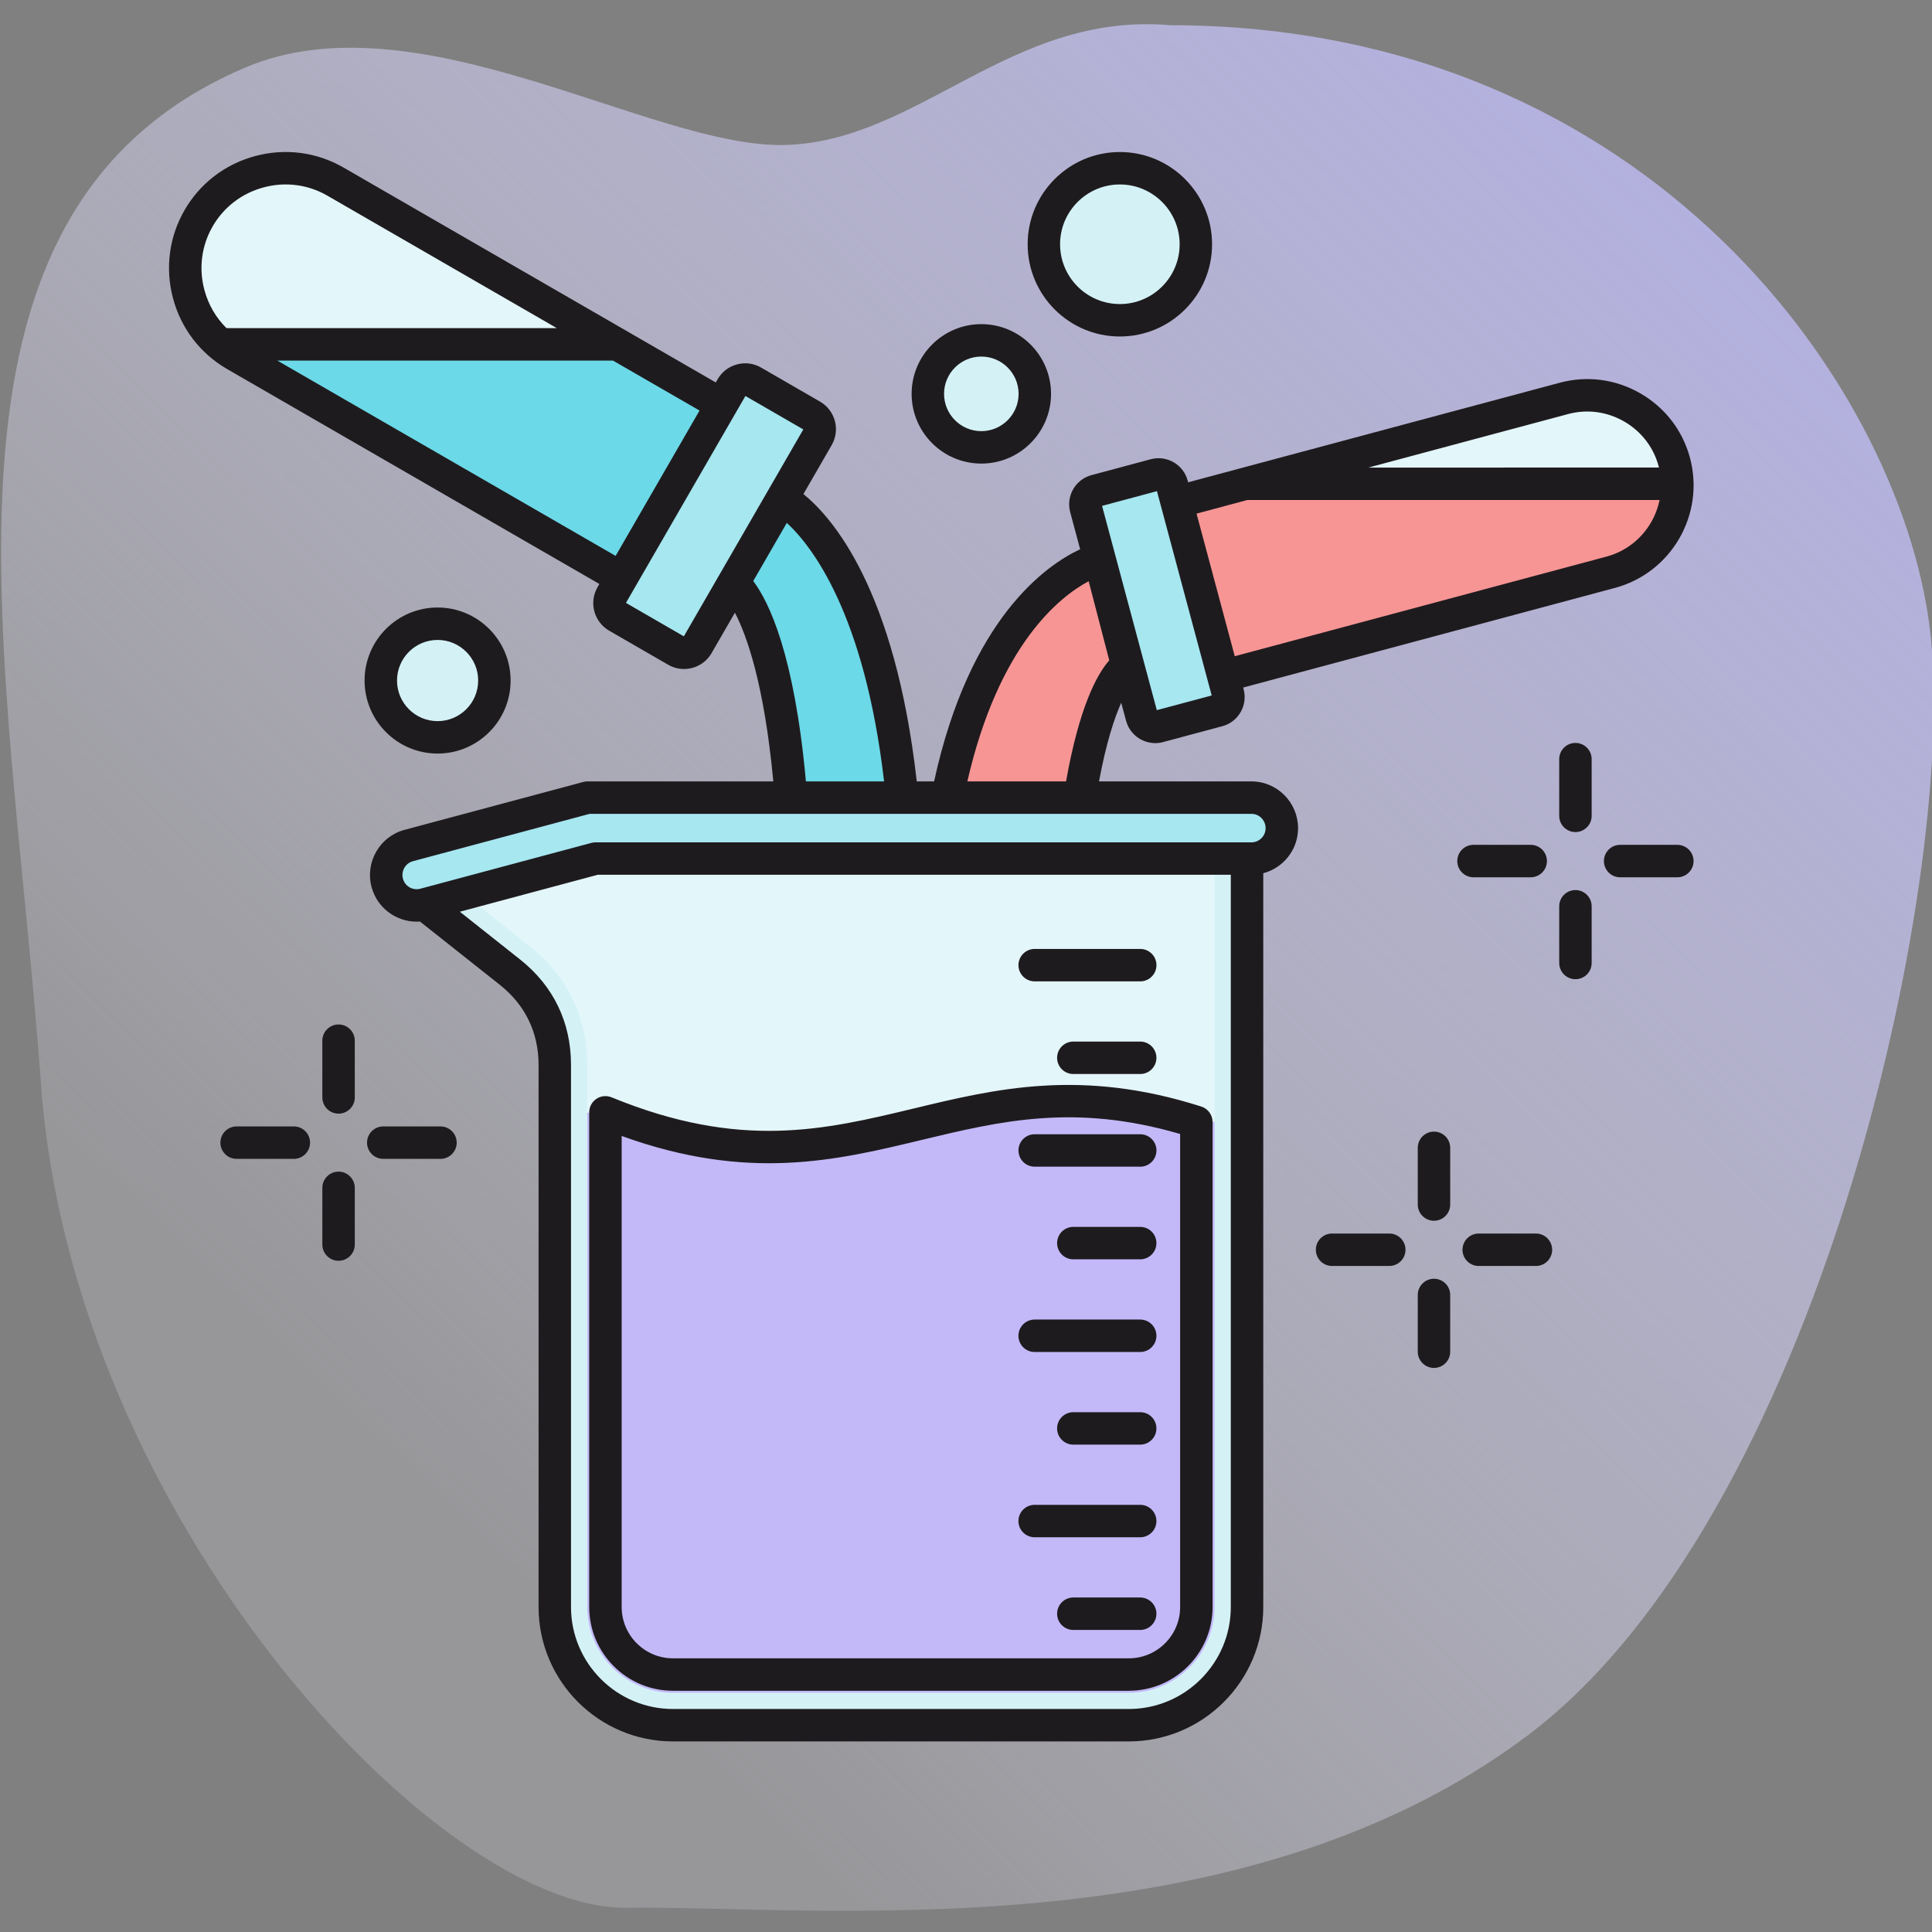<svg xmlns:inkscape="http://www.inkscape.org/namespaces/inkscape" xmlns:sodipodi="http://sodipodi.sourceforge.net/DTD/sodipodi-0.dtd" xmlns:xlink="http://www.w3.org/1999/xlink" xmlns="http://www.w3.org/2000/svg" xmlns:svg="http://www.w3.org/2000/svg" id="Layer_1" viewBox="0 0 100 100" sodipodi:docname="6.5 .svg" inkscape:version="1.3.2 (091e20e, 2023-11-25, custom)" width="100" height="100"><rect x="0" y="0" width="100" height="100" fill="#808080" stroke="none"/><defs id="defs15"><linearGradient id="linearGradient15" inkscape:collect="always"><stop style="stop-color:#b2afe3;stop-opacity:1;" offset="0" id="stop15"></stop><stop style="stop-color:#eae9f7;stop-opacity:0.222;" offset="0.841" id="stop16"></stop></linearGradient><linearGradient inkscape:collect="always" xlink:href="#linearGradient15" id="linearGradient16" x1="310.716" y1="203.407" x2="209.445" y2="307.816" gradientUnits="userSpaceOnUse"></linearGradient></defs><g id="g1" transform="matrix(0.823,0,0,0.823,-162.467,-161.67)"><path style="fill:url(#linearGradient16);fill-rule:evenodd;stroke:none;stroke-width:0.3;stroke-linecap:round;stroke-linejoin:round" d="m 270.991,198.024 c -10.009,-0.861 -15.82,7.318 -24.215,7.534 -8.394,0.215 -23.119,-9.518 -34.008,-4.843 -21.309,9.148 -14.756,36.718 -12.777,63.961 1.979,27.244 24.961,51.9 36.832,51.748 11.872,-0.152 38.354,2.892 56.618,-10.806 18.264,-13.698 26.939,-53.422 25.417,-68.946 -1.522,-15.524 -17.657,-38.635 -47.868,-38.647 z" id="path15" sodipodi:nodetypes="cssssssc"></path><g clip-rule="evenodd" fill-rule="evenodd" id="g15" transform="matrix(0.204,0,0,0.204,203.756,203.757)"><g id="g14"><g fill="#d4f2f6" id="g2"><circle cx="103.8" cy="173.94" transform="matrix(0.23,-0.973,0.973,0.23,-89.343,234.999)" id="ellipse1" r="17.51"></circle><path d="m 271.42,69.07 c 9.11,0 16.49,7.38 16.49,16.49 0,9.11 -7.38,16.49 -16.49,16.49 -9.11,0 -16.49,-7.38 -16.49,-16.49 0,-9.11 7.38,-16.49 16.49,-16.49 z" id="path1"></path><circle cx="314.13" cy="39.44" transform="matrix(0.997,-0.083,0.083,0.997,-2.183,26.044)" id="ellipse2" r="23.43"></circle></g><g id="g5"><path d="M 341.85,173.68 327.48,120.06 451.06,86.95 c 14.74,-3.95 30.04,4.88 33.99,19.62 3.95,14.74 -4.88,30.04 -19.62,33.99 z" fill="#e3f6fa" id="path2"></path><path d="m 316.43,169.32 c -0.07,0.02 -14.06,7.15 -18.29,75.52 l -41.5,-0.28 c 6.06,-97.91 51.29,-108.08 51.44,-108.12 l 17.47,12.88 z" fill="#f79595" id="path3"></path><path d="m 331.65,118.95 14.37,53.62 119.42,-32 c 12.51,-3.35 20.76,-14.86 20.57,-27.28 H 352.78 Z" fill="#f79595" id="path4"></path><path d="m 320.87,185.04 -17.23,-64.32 c -0.61,-2.29 0.76,-4.67 3.05,-5.28 l 18.25,-4.89 c 2.29,-0.61 4.67,0.76 5.28,3.05 l 17.23,64.32 c 0.61,2.29 -0.75,4.67 -3.05,5.28 l -18.25,4.89 c -2.29,0.61 -4.66,-0.75 -5.28,-3.05 z" fill="#a6e7f0" id="path5"></path></g><g id="g9"><path d="M 164.66,144.75 195.53,91.28 72.29,20.12 c -14.7,-8.49 -33.68,-3.4 -42.17,11.3 -8.49,14.7 -3.4,33.68 11.3,42.17 z" fill="#e3f6fa" id="path6"></path><path d="m 209.94,117.94 c 0.14,0.06 37.89,19.18 38.84,126.78 l -34.61,0.12 C 213.4,157.08 195.07,143.89 194.98,143.85 l -1.04,-19.44 z" fill="#6bd9e7" id="path7"></path><path d="M 170.7,148.24 201.57,94.77 159.21,70.31 H 36.78 c 1.42,1.22 2.97,2.32 4.64,3.28 z" fill="#6bd9e7" id="path8"></path><path d="m 183.94,162.99 37.03,-64.14 c 1.32,-2.29 0.53,-5.23 -1.75,-6.55 l -18.2,-10.51 c -2.29,-1.32 -5.23,-0.53 -6.55,1.75 l -37.03,64.14 c -1.32,2.29 -0.53,5.23 1.75,6.55 l 18.2,10.51 c 2.28,1.33 5.23,0.54 6.55,-1.75 z" fill="#a6e7f0" id="path9"></path></g><g id="g13"><path d="m 152.49,228.83 h 200.84 v 230.73 c 0,20.07 -16.37,36.45 -36.45,36.45 H 176.37 c -20.07,0 -36.45,-16.37 -36.45,-36.45 V 292.41 c 0,-11.51 -4.79,-21.42 -13.81,-28.57 L 99.75,242.96 Z" fill="#d4f2f6" id="path10"></path><path d="m 153.81,228.83 -41.96,10.89 20.47,16.29 c 11.41,9.05 17.6,21.84 17.6,36.4 v 167.15 c 0,14.55 11.89,26.45 26.45,26.45 h 140.52 c 14.55,0 26.45,-11.89 26.45,-26.45 V 228.83 Z" fill="#e3f6fa" id="path11"></path><path d="m 150.02,210.23 h 204.67 c 5.17,0 9.37,4.19 9.37,9.42 0,5.16 -4.21,9.37 -9.37,9.37 h -202.2 l -52.74,14.13 c -4.99,1.34 -10.14,-1.64 -11.48,-6.63 -1.35,-5.05 1.63,-10.19 6.62,-11.52 z" fill="#a6e7f0" id="path12"></path><path d="M 343.33,459.56 V 310.04 c -75.1,-23.96 -114.82,29.26 -193.41,-2.98 v 152.5 c 0,14.55 11.89,26.45 26.45,26.45 h 140.52 c 14.55,0 26.44,-11.89 26.44,-26.45 z" fill="#c3b9f8" id="path13"></path></g></g><path d="m 325.4,375.94 c 0,2.76 -2.24,5 -5,5 h -32.54 c -2.76,0 -5,-2.24 -5,-5 0,-2.76 2.24,-5 5,-5 h 32.54 c 2.76,0 5,2.24 5,5 z m -37.53,-62.13 h 32.54 c 2.76,0 5,2.24 5,5 0,2.76 -2.24,5 -5,5 h -32.54 c -2.76,0 -5,-2.24 -5,-5 0,-2.76 2.23,-5 5,-5 z m -5,-52.13 c 0,-2.76 2.24,-5 5,-5 h 32.54 c 2.76,0 5,2.24 5,5 0,2.76 -2.24,5 -5,5 h -32.54 c -2.77,0 -5,-2.24 -5,-5 z m 42.53,171.38 c 0,2.77 -2.24,5 -5,5 h -32.54 c -2.76,0 -5,-2.23 -5,-5 0,-2.76 2.24,-5 5,-5 h 32.54 c 2.76,0 5,2.24 5,5 z m 0,-28.56 c 0,2.76 -2.24,5 -5,5 h -20.62 c -2.76,0 -5,-2.24 -5,-5 0,-2.76 2.24,-5 5,-5 h 20.62 c 2.76,0 5,2.24 5,5 z m 0,57.13 c 0,2.76 -2.24,5 -5,5 h -20.62 c -2.76,0 -5,-2.24 -5,-5 0,-2.76 2.24,-5 5,-5 h 20.62 c 2.76,0 5,2.24 5,5 z m 0,-114.26 c 0,2.76 -2.24,5 -5,5 h -20.62 c -2.76,0 -5,-2.24 -5,-5 0,-2.76 2.24,-5 5,-5 h 20.62 c 2.76,0 5,2.24 5,5 z m 0,-57.13 c 0,2.77 -2.24,5 -5,5 h -20.62 c -2.76,0 -5,-2.23 -5,-5 0,-2.76 2.24,-5 5,-5 h 20.62 c 2.76,0 5,2.24 5,5 z m 29.29,-66.42 h -202.2 c -0.44,0 -0.87,0.06 -1.29,0.17 l -52.74,14.13 c -2.33,0.63 -4.73,-0.76 -5.35,-3.09 -0.63,-2.35 0.75,-4.77 3.08,-5.4 l 54.49,-14.6 h 204.01 c 2.41,0 4.37,1.98 4.37,4.42 0,2.41 -1.96,4.37 -4.37,4.37 z M 316.88,491 c 17.34,0 31.45,-14.11 31.45,-31.44 V 233.82 H 153.15 l -42.5,11.39 18.56,14.71 c 10.28,8.14 15.71,19.37 15.71,32.49 v 167.15 c 0,17.33 14.11,31.44 31.45,31.44 z M 201.1,143.26 211.45,125.33 c 7.47,6.87 23.9,27.53 29.99,79.7 h -24.1 C 213.78,165.85 205.96,149.69 201.1,143.26 Z M 179.71,160.31 216.54,96.52 198.69,86.21 161.86,150 Z M 54.39,75.3 h 103.48 l 26.68,15.4 -25.87,44.81 z M 34.45,33.91 c 3.44,-5.95 9.02,-10.22 15.72,-12.01 6.7,-1.8 13.67,-0.89 19.62,2.54 L 140.56,65.3 H 38.72 C 35.47,62.1 33.12,58.08 31.9,53.53 30.1,46.84 31.01,39.87 34.45,33.91 Z m 270.06,109.41 6.35,24.39 c -3.79,4.31 -9.24,14.31 -13.32,37.32 h -30.43 c 9.71,-42.28 28.56,-57 37.4,-61.71 z m 21.05,-27.77 -16.92,4.54 16.88,62.98 16.92,-4.53 z m 27.87,2.73 h 127.09 c -0.49,2.37 -1.35,4.67 -2.59,6.83 -3.05,5.28 -7.95,9.06 -13.79,10.62 l -114.59,30.71 -11.78,-43.96 z m 98.93,-26.51 c 5.84,-1.56 11.97,-0.74 17.25,2.31 5.28,3.05 9.05,7.94 10.62,13.78 0.04,0.14 0.06,0.28 0.09,0.42 H 390.75 Z M 354.69,205.03 H 307.7 c 2.23,-11.98 4.75,-19.55 6.85,-24.25 l 1.49,5.55 c 1.11,4.15 4.89,6.9 9,6.9 0.79,0 1.6,-0.1 2.41,-0.32 l 18.25,-4.89 c 2.4,-0.64 4.41,-2.18 5.65,-4.34 1.25,-2.16 1.58,-4.66 0.93,-7.06 l -0.14,-0.52 114.59,-30.71 c 17.44,-4.67 27.83,-22.67 23.16,-40.11 -2.26,-8.43 -7.68,-15.48 -15.28,-19.86 -7.59,-4.39 -16.42,-5.56 -24.84,-3.3 l -114.59,30.7 -0.14,-0.52 c -1.33,-4.96 -6.44,-7.91 -11.4,-6.59 l -18.25,4.9 c -4.96,1.32 -7.91,6.44 -6.58,11.4 l 3.07,11.45 c -10.41,4.87 -34.05,21.2 -45.02,71.57 h -5.35 c -6.66,-59.16 -25.97,-81.32 -34.94,-88.58 l 8.72,-15.11 c 2.7,-4.68 1.09,-10.68 -3.58,-13.38 l -18.2,-10.51 c -2.26,-1.31 -4.9,-1.65 -7.43,-0.97 -2.53,0.67 -4.64,2.29 -5.95,4.56 l -0.58,1 L 74.78,15.78 C 66.51,11.01 56.85,9.75 47.57,12.24 c -9.28,2.48 -17.02,8.41 -21.79,16.67 -4.77,8.27 -6.03,17.93 -3.55,27.21 2.49,9.28 8.41,17.02 16.68,21.79 l 114.76,66.26 -0.58,1.01 c -2.7,4.68 -1.09,10.68 3.59,13.38 l 18.2,10.51 c 1.54,0.89 3.22,1.31 4.88,1.31 3.39,0 6.69,-1.76 8.5,-4.9 l 7.19,-12.46 c 3.58,6.86 9.01,21.77 11.84,52.01 h -57.28 c -0.44,0 -0.87,0.06 -1.29,0.17 l -55.13,14.77 c -7.65,2.05 -12.21,9.97 -10.15,17.65 1.72,6.41 7.54,10.65 13.88,10.65 0.34,0 0.69,-0.01 1.03,-0.04 L 123,267.76 c 7.8,6.18 11.92,14.7 11.92,24.65 v 167.15 c 0,22.85 18.59,41.44 41.45,41.44 h 140.52 c 22.85,0 41.45,-18.59 41.45,-41.44 V 233.34 c 6.16,-1.62 10.73,-7.23 10.73,-13.89 -0.01,-7.95 -6.46,-14.42 -14.38,-14.42 z M 332.71,459.56 V 313.73 c -32.52,-9.51 -55.48,-3.99 -79.74,1.85 -26.31,6.33 -53.47,12.87 -92.43,-1.24 v 145.22 c 0,8.72 7.1,15.82 15.83,15.82 h 140.52 c 8.72,0 15.82,-7.1 15.82,-15.82 z m 6.52,-154.29 c -37.04,-11.82 -63.25,-5.51 -88.6,0.59 -27.5,6.61 -53.47,12.87 -93.2,-3.43 -1.54,-0.63 -3.3,-0.46 -4.68,0.47 -1.39,0.93 -2.22,2.49 -2.22,4.16 v 152.5 c 0,14.24 11.59,25.82 25.83,25.82 h 140.52 c 14.24,0 25.83,-11.58 25.83,-25.82 V 310.03 c 0,-2.17 -1.41,-4.1 -3.48,-4.76 z M 415.97,318 v 17.48 c 0,2.76 -2.23,5 -5,5 -2.76,0 -5,-2.24 -5,-5 V 318 c 0,-2.76 2.24,-5 5,-5 2.77,0 5,2.24 5,5 z m -13.78,31.42 c 0,2.76 -2.24,5 -5,5 h -17.64 c -2.76,0 -5,-2.24 -5,-5 0,-2.76 2.24,-5 5,-5 h 17.64 c 2.76,0 5,2.24 5,5 z m 45.21,0 c 0,2.76 -2.24,5 -5,5 h -17.64 c -2.76,0 -5,-2.24 -5,-5 0,-2.76 2.24,-5 5,-5 h 17.64 c 2.76,0 5,2.24 5,5 z m -31.43,13.94 v 17.49 c 0,2.76 -2.23,5 -5,5 -2.76,0 -5,-2.24 -5,-5 v -17.49 c 0,-2.76 2.24,-5 5,-5 2.77,0 5,2.24 5,5 z m 7.18,-128.77 c -2.76,0 -5,-2.24 -5,-5 0,-2.76 2.24,-5 5,-5 h 17.64 c 2.76,0 5,2.24 5,5 0,2.76 -2.24,5 -5,5 z m 67.85,-5 c 0,2.76 -2.24,5 -5,5 h -17.64 c -2.76,0 -5,-2.24 -5,-5 0,-2.76 2.24,-5 5,-5 H 486 c 2.76,0 5,2.24 5,5 z m -31.42,-31.42 v 17.48 c 0,2.76 -2.24,5 -5,5 -2.76,0 -5,-2.24 -5,-5 v -17.48 c 0,-2.76 2.24,-5 5,-5 2.76,0 5,2.24 5,5 z m 0,45.36 v 17.48 c 0,2.77 -2.24,5 -5,5 -2.76,0 -5,-2.23 -5,-5 v -17.48 c 0,-2.76 2.24,-5 5,-5 2.76,0 5,2.24 5,5 z M 78.26,284.97 v 17.49 c 0,2.76 -2.24,5 -5,5 -2.76,0 -5,-2.24 -5,-5 v -17.49 c 0,-2.76 2.24,-5 5,-5 2.76,0 5,2.24 5,5 z m 0,45.37 v 17.48 c 0,2.76 -2.24,5 -5,5 -2.76,0 -5,-2.24 -5,-5 v -17.48 c 0,-2.76 2.24,-5 5,-5 2.76,0 5,2.24 5,5 z M 64.47,316.4 c 0,2.76 -2.24,5 -5,5 H 41.83 c -2.76,0 -5,-2.24 -5,-5 0,-2.76 2.24,-5 5,-5 h 17.64 c 2.76,0 5,2.24 5,5 z m 45.21,0 c 0,2.76 -2.24,5 -5,5 H 87.04 c -2.76,0 -5,-2.24 -5,-5 0,-2.76 2.24,-5 5,-5 h 17.64 c 2.76,0 5,2.24 5,5 z M 314.13,21 c 10.16,0 18.43,8.27 18.43,18.44 0,10.16 -8.27,18.43 -18.43,18.43 C 303.97,57.87 295.7,49.6 295.7,39.44 295.69,29.27 303.96,21 314.13,21 Z m 0,46.87 C 298.45,67.87 285.7,55.11 285.7,39.44 285.7,23.76 298.46,11 314.13,11 c 15.68,0 28.43,12.76 28.43,28.44 0,15.67 -12.75,28.43 -28.43,28.43 z m -42.71,6.19 c 6.34,0 11.49,5.16 11.49,11.49 0,6.34 -5.16,11.5 -11.49,11.5 -6.34,0 -11.49,-5.16 -11.49,-11.5 0,-6.33 5.15,-11.49 11.49,-11.49 z m 0,32.99 c -11.85,0 -21.49,-9.64 -21.49,-21.5 0,-11.85 9.64,-21.49 21.49,-21.49 11.85,0 21.49,9.64 21.49,21.49 0,11.86 -9.64,21.5 -21.49,21.5 z m -167.63,54.37 c 6.9,0 12.51,5.62 12.51,12.51 0,6.91 -5.61,12.52 -12.51,12.52 -6.9,0 -12.51,-5.61 -12.51,-12.52 0,-6.89 5.61,-12.51 12.51,-12.51 z m 0,35.03 c -12.41,0 -22.51,-10.1 -22.51,-22.52 0,-12.41 10.1,-22.51 22.51,-22.51 12.41,0 22.51,10.1 22.51,22.51 0.01,12.42 -10.09,22.52 -22.51,22.52 z" fill="#1e1b1e" id="path14"></path></g></g></svg>